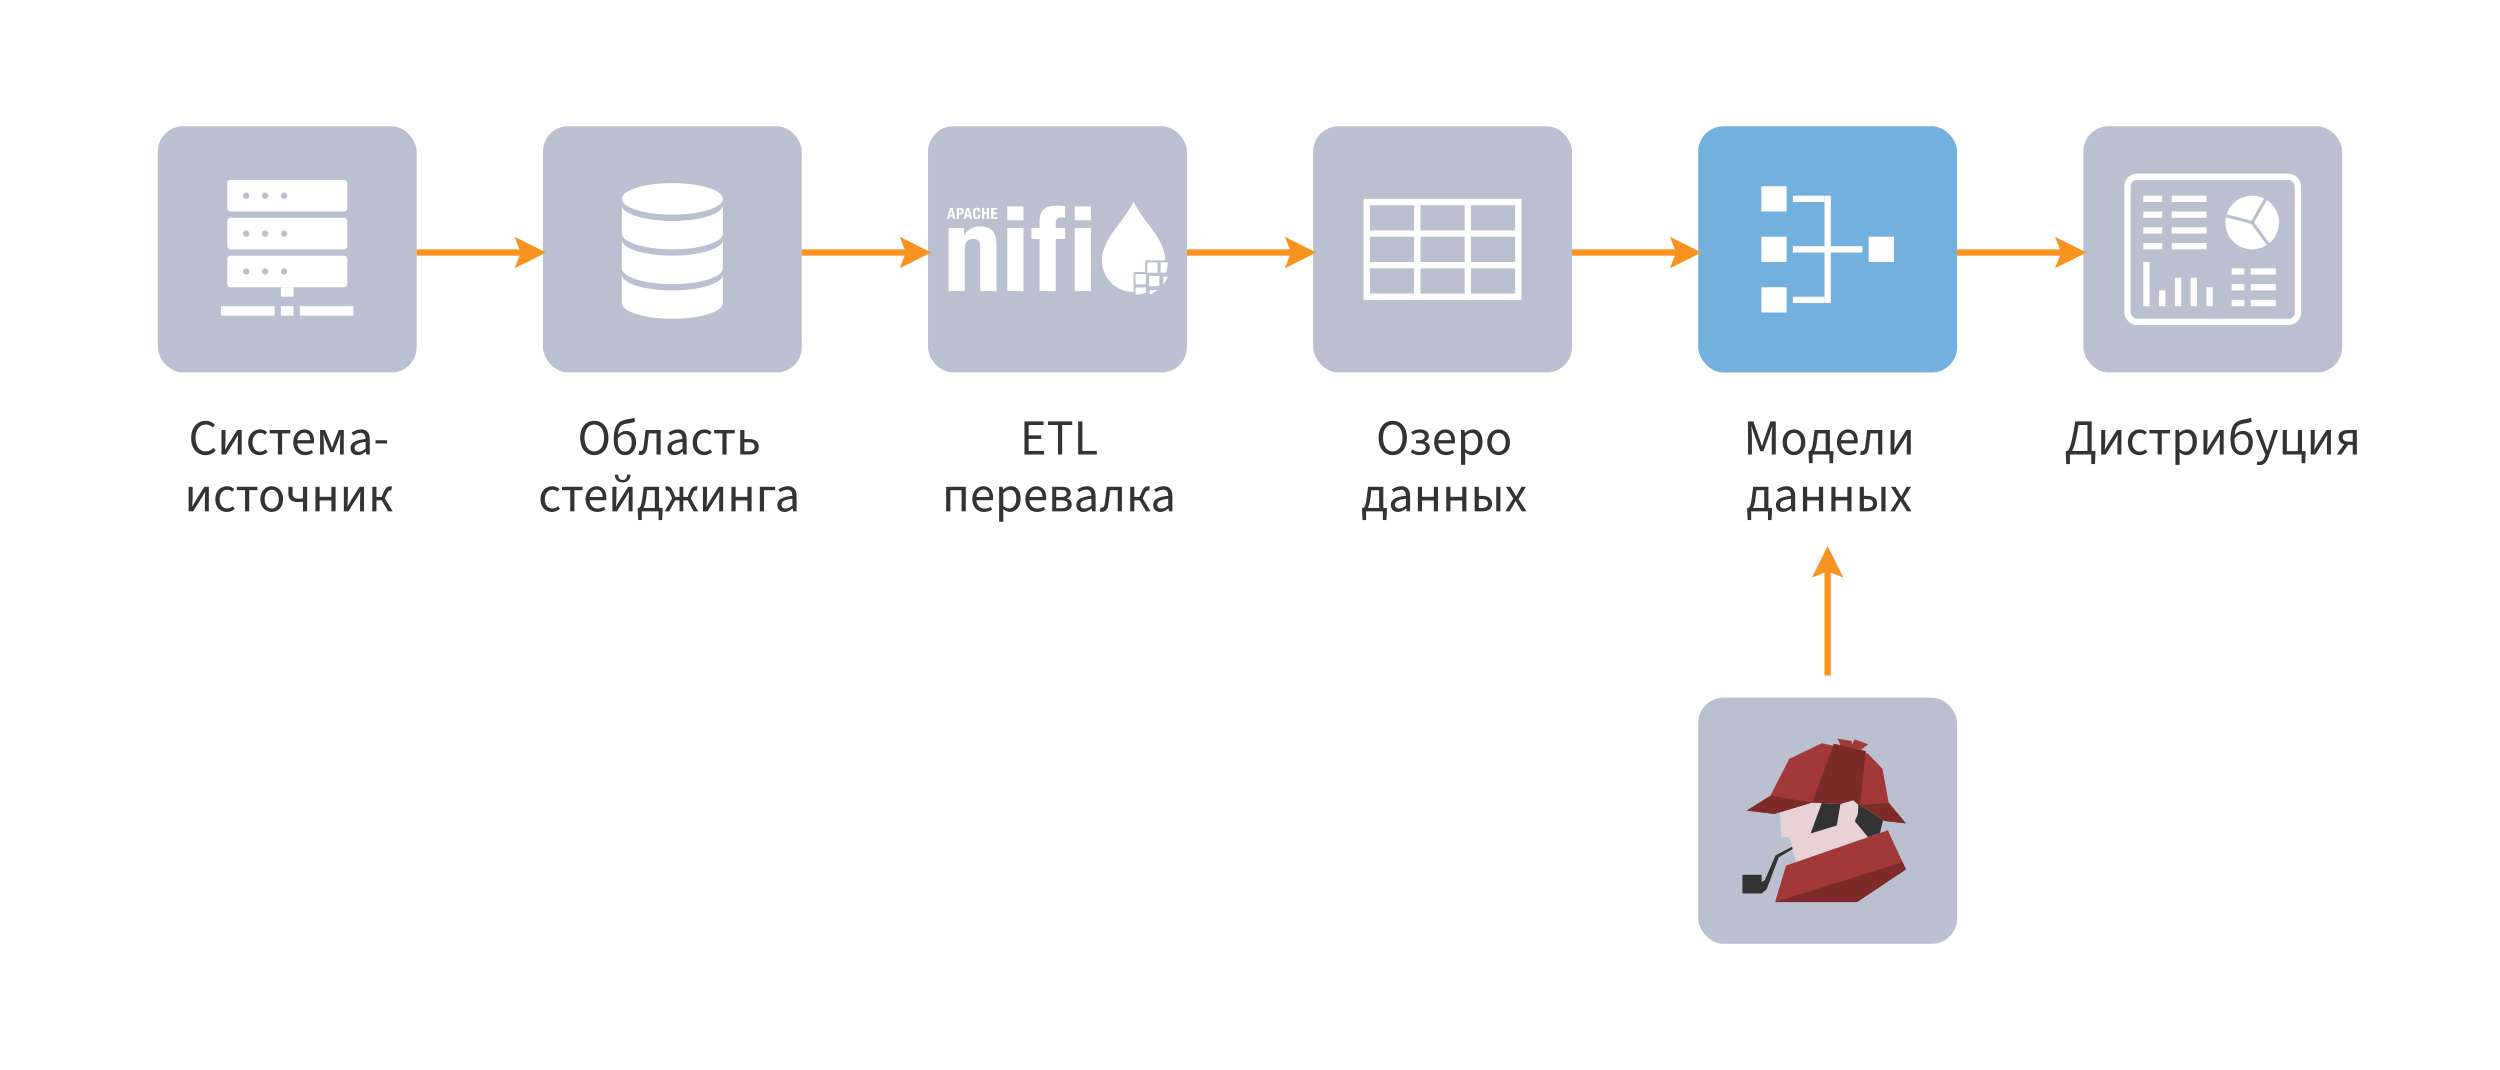 <?xml version="1.0" encoding="UTF-8"?>
<svg xmlns="http://www.w3.org/2000/svg" xmlns:xlink="http://www.w3.org/1999/xlink" width="792px" height="339px" viewBox="0 0 792 339" version="1.1">
    <title>case-government-02</title>
    <defs>
        <filter color-interpolation-filters="auto" id="filter-1">
            <feColorMatrix in="SourceGraphic" type="matrix" values="0 0 0 0 0.969 0 0 0 0 0.576 0 0 0 0 0.118 0 0 0 1 0"/>
        </filter>
        <filter color-interpolation-filters="auto" id="filter-2">
            <feColorMatrix in="SourceGraphic" type="matrix" values="0 0 0 0 0.969 0 0 0 0 0.576 0 0 0 0 0.118 0 0 0 1 0"/>
        </filter>
        <filter color-interpolation-filters="auto" id="filter-3">
            <feColorMatrix in="SourceGraphic" type="matrix" values="0 0 0 0 0.969 0 0 0 0 0.576 0 0 0 0 0.118 0 0 0 1 0"/>
        </filter>
        <filter color-interpolation-filters="auto" id="filter-4">
            <feColorMatrix in="SourceGraphic" type="matrix" values="0 0 0 0 0.969 0 0 0 0 0.576 0 0 0 0 0.118 0 0 0 1 0"/>
        </filter>
        <filter color-interpolation-filters="auto" id="filter-5">
            <feColorMatrix in="SourceGraphic" type="matrix" values="0 0 0 0 0.969 0 0 0 0 0.576 0 0 0 0 0.118 0 0 0 1 0"/>
        </filter>
        <filter color-interpolation-filters="auto" id="filter-6">
            <feColorMatrix in="SourceGraphic" type="matrix" values="0 0 0 0 0.969 0 0 0 0 0.576 0 0 0 0 0.118 0 0 0 1 0"/>
        </filter>
    </defs>
    <g id="case-government-02" stroke="none" stroke-width="1" fill="none" fill-rule="evenodd">
        <rect fill="#FFFFFF" x="0" y="0" width="792" height="339"/>
        <rect id="Rectangle" fill="#BAC0CF" x="50" y="40" width="82" height="78" rx="8"/>
        <rect id="Rectangle-Copy" fill="#BAC0CF" x="172" y="40" width="82" height="78" rx="8"/>
        <rect id="Rectangle-Copy-2" fill="#BAC0CF" x="294" y="40" width="82" height="78" rx="8"/>
        <rect id="Rectangle-Copy-3" fill="#BAC0CF" x="416" y="40" width="82" height="78" rx="8"/>
        <rect id="Rectangle-Copy-19" fill="#73B0DE" x="538" y="40" width="82" height="78" rx="8"/>
        <rect id="Rectangle-Copy-21" fill="#BAC0CF" x="538" y="221" width="82" height="78" rx="8"/>
        <rect id="Rectangle-Copy-20" fill="#BAC0CF" x="660" y="40" width="82" height="78" rx="8"/>
        <path d="M482,63 L482,95 L432,95 L432,63 L482,63 Z M448,85 L434,85 L434,93 L448,93 L448,85 Z M464,85 L450,85 L450,93 L464,93 L464,85 Z M480,85 L466,85 L466,93 L480,93 L480,85 Z M448,75 L434,75 L434,83 L448,83 L448,75 Z M464,75 L450,75 L450,83 L464,83 L464,75 Z M480,75 L466,75 L466,83 L480,83 L480,75 Z M448,65 L434,65 L434,73 L448,73 L448,65 Z M464,65 L450,65 L450,73 L464,73 L464,65 Z M480,65 L466,65 L466,73 L480,73 L480,65 Z" id="Combined-Shape" fill="#FFFFFF"/>
        <g id="Arrow/Orange-Triangle/Horizontal-Copy" transform="translate(254, 75)">
            <g id="Start-point" transform="translate(31, 0)" filter="url(#filter-1)">
                <g>
                    <path d="M10,4.999 C10,4.999 -8.8817842e-16,10 -8.8817842e-16,10 L1.999,4.999 L-8.8817842e-16,0 C-8.8817842e-16,0 10,4.999 10,4.999 Z" id="Path" fill="#F7931E" fill-rule="nonzero"/>
                </g>
            </g>
            <line x1="0" y1="5" x2="36" y2="5" id="Path-2" stroke="#F7931E" stroke-width="2"/>
        </g>
        <g id="Arrow/Orange-Triangle/Horizontal-Copy-3" transform="translate(376, 75)">
            <g id="Start-point" transform="translate(31, 0)" filter="url(#filter-2)">
                <g>
                    <path d="M10,4.999 C10,4.999 -8.8817842e-16,10 -8.8817842e-16,10 L1.999,4.999 L-8.8817842e-16,0 C-8.8817842e-16,0 10,4.999 10,4.999 Z" id="Path" fill="#F7931E" fill-rule="nonzero"/>
                </g>
            </g>
            <line x1="0" y1="5" x2="36" y2="5" id="Path-2" stroke="#F7931E" stroke-width="2"/>
        </g>
        <g id="Arrow/Orange-Triangle/Horizontal-Copy-4" transform="translate(498, 75)">
            <g id="Start-point" transform="translate(31, 0)" filter="url(#filter-3)">
                <g>
                    <path d="M10,4.999 C10,4.999 -8.8817842e-16,10 -8.8817842e-16,10 L1.999,4.999 L-8.8817842e-16,0 C-8.8817842e-16,0 10,4.999 10,4.999 Z" id="Path" fill="#F7931E" fill-rule="nonzero"/>
                </g>
            </g>
            <line x1="0" y1="5" x2="36" y2="5" id="Path-2" stroke="#F7931E" stroke-width="2"/>
        </g>
        <g id="Arrow/Orange-Triangle/Horizontal-Copy-5" transform="translate(620, 75)">
            <g id="Start-point" transform="translate(31, 0)" filter="url(#filter-4)">
                <g>
                    <path d="M10,4.999 C10,4.999 -8.8817842e-16,10 -8.8817842e-16,10 L1.999,4.999 L-8.8817842e-16,0 C-8.8817842e-16,0 10,4.999 10,4.999 Z" id="Path" fill="#F7931E" fill-rule="nonzero"/>
                </g>
            </g>
            <line x1="0" y1="5" x2="36" y2="5" id="Path-2" stroke="#F7931E" stroke-width="2"/>
        </g>
        <g id="Arrow/Orange-Triangle/Horizontal-Copy-6" transform="translate(579, 193.5) rotate(-90) translate(-579, -193.5) translate(558.5, 188.5)">
            <g id="Start-point" transform="translate(31, 0)" filter="url(#filter-5)">
                <g>
                    <path d="M10,4.999 C10,4.999 -8.8817842e-16,10 -8.8817842e-16,10 L1.999,4.999 L-8.8817842e-16,0 C-8.8817842e-16,0 10,4.999 10,4.999 Z" id="Path" fill="#F7931E" fill-rule="nonzero"/>
                </g>
            </g>
            <line x1="0" y1="5" x2="36" y2="5" id="Path-2" stroke="#F7931E" stroke-width="2"/>
        </g>
        <g id="Arrow/Orange-Triangle/Horizontal-Copy-2" transform="translate(132, 75)">
            <g id="Start-point" transform="translate(31, 0)" filter="url(#filter-6)">
                <g>
                    <path d="M10,4.999 C10,4.999 -8.8817842e-16,10 -8.8817842e-16,10 L1.999,4.999 L-8.8817842e-16,0 C-8.8817842e-16,0 10,4.999 10,4.999 Z" id="Path" fill="#F7931E" fill-rule="nonzero"/>
                </g>
            </g>
            <line x1="0" y1="5" x2="36" y2="5" id="Path-2" stroke="#F7931E" stroke-width="2"/>
        </g>
        <path d="M229,65 L229,74 C229,76.761 221.837,79 213,79 C204.299,79 197.221,76.83 197.005,74.127 L197,74 L197,65 C197,67.761 204.163,70 213,70 C221.701,70 228.779,67.83 228.995,65.127 L229,65 Z" id="Combined-Shape" fill="#FFFFFF"/>
        <path d="M229,76 L229,85 C229,87.761 221.837,90 213,90 C204.299,90 197.221,87.83 197.005,85.127 L197,85 L197,76 C197,78.761 204.163,81 213,81 C221.701,81 228.779,78.83 228.995,76.127 L229,76 Z" id="Combined-Shape-Copy-3" fill="#FFFFFF"/>
        <path d="M229,87 L229,96 C229,98.761 221.837,101 213,101 C204.299,101 197.221,98.83 197.005,96.127 L197,96 L197,87 C197,89.761 204.163,92 213,92 C221.701,92 228.779,89.83 228.995,87.127 L229,87 Z" id="Combined-Shape-Copy-4" fill="#FFFFFF"/>
        <rect id="Rectangle-Copy-9" fill="#FFFFFF" x="558" y="59" width="8" height="8"/>
        <rect id="Rectangle-Copy-10" fill="#FFFFFF" x="558" y="75" width="8" height="8"/>
        <rect id="Rectangle-Copy-12" fill="#FFFFFF" x="592" y="75" width="8" height="8"/>
        <rect id="Rectangle-Copy-11" fill="#FFFFFF" x="558" y="91" width="8" height="8"/>
        <rect id="Rectangle" fill="#FFFFFF" x="568" y="62" width="10" height="2"/>
        <rect id="Rectangle-Copy-14" fill="#FFFFFF" x="568" y="94" width="10" height="2"/>
        <rect id="Rectangle-Copy-13" fill="#FFFFFF" x="568" y="78" width="22" height="2"/>
        <rect id="Rectangle-Copy-15" fill="#FFFFFF" transform="translate(579, 79) rotate(-270) translate(-579, -79) " x="562" y="78" width="34" height="2"/>
        <ellipse id="Oval-Copy-3" fill="#FFFFFF" cx="213" cy="63" rx="16" ry="5"/>
        <rect id="Rectangle" fill="#FFFFFF" x="72" y="57" width="38" height="10" rx="1"/>
        <rect id="Rectangle-Copy-24" fill="#FFFFFF" x="72" y="69" width="38" height="10" rx="1"/>
        <rect id="Rectangle-Copy-25" fill="#FFFFFF" x="72" y="81" width="38" height="10" rx="1"/>
        <rect id="Rectangle" fill="#FFFFFF" x="70" y="97" width="17" height="3"/>
        <rect id="Rectangle-Copy-26" fill="#FFFFFF" x="95" y="97" width="17" height="3"/>
        <rect id="Rectangle-Copy-27" fill="#FFFFFF" x="89" y="97" width="4" height="3"/>
        <rect id="Rectangle-Copy-28" fill="#FFFFFF" x="89" y="91" width="4" height="3"/>
        <circle id="Oval-Copy-8" fill="#BAC0CF" cx="78" cy="62" r="1"/>
        <circle id="Oval-Copy-11" fill="#BAC0CF" cx="78" cy="74" r="1"/>
        <circle id="Oval-Copy-14" fill="#BAC0CF" cx="78" cy="86" r="1"/>
        <circle id="Oval-Copy-9" fill="#BAC0CF" cx="84" cy="62" r="1"/>
        <circle id="Oval-Copy-12" fill="#BAC0CF" cx="84" cy="74" r="1"/>
        <circle id="Oval-Copy-15" fill="#BAC0CF" cx="84" cy="86" r="1"/>
        <circle id="Oval-Copy-10" fill="#BAC0CF" cx="90" cy="62" r="1"/>
        <circle id="Oval-Copy-13" fill="#BAC0CF" cx="90" cy="74" r="1"/>
        <circle id="Oval-Copy-16" fill="#BAC0CF" cx="90" cy="86" r="1"/>
        <rect id="Rectangle" fill="#FFFFFF" x="679" y="62" width="6" height="2"/>
        <rect id="Rectangle-Copy-32" fill="#FFFFFF" x="688" y="62" width="11" height="2"/>
        <rect id="Rectangle-Copy-29" fill="#FFFFFF" x="679" y="67" width="6" height="2"/>
        <rect id="Rectangle-Copy-43" fill="#FFFFFF" x="707" y="85" width="4" height="2"/>
        <rect id="Rectangle-Copy-33" fill="#FFFFFF" x="688" y="67" width="11" height="2"/>
        <rect id="Rectangle-Copy-44" fill="#FFFFFF" x="713" y="85" width="8" height="2"/>
        <rect id="Rectangle-Copy-30" fill="#FFFFFF" x="679" y="72" width="6" height="2"/>
        <rect id="Rectangle-Copy-45" fill="#FFFFFF" x="707" y="90" width="4" height="2"/>
        <rect id="Rectangle-Copy-34" fill="#FFFFFF" x="688" y="72" width="11" height="2"/>
        <rect id="Rectangle-Copy-46" fill="#FFFFFF" x="713" y="90" width="8" height="2"/>
        <rect id="Rectangle-Copy-31" fill="#FFFFFF" x="679" y="77" width="6" height="2"/>
        <rect id="Rectangle-Copy-47" fill="#FFFFFF" x="707" y="95" width="4" height="2"/>
        <rect id="Rectangle-Copy-35" fill="#FFFFFF" x="688" y="77" width="11" height="2"/>
        <rect id="Rectangle-Copy-48" fill="#FFFFFF" x="713" y="95" width="8" height="2"/>
        <rect id="Rectangle-Copy-36" fill="#FFFFFF" transform="translate(680, 90) rotate(-270) translate(-680, -90) " x="673" y="89" width="14" height="2"/>
        <rect id="Rectangle-Copy-37" fill="#FFFFFF" transform="translate(685, 94.5) rotate(-270) translate(-685, -94.5) " x="682.5" y="93.5" width="5" height="2"/>
        <rect id="Rectangle-Copy-38" fill="#FFFFFF" transform="translate(690, 92.5) rotate(-270) translate(-690, -92.5) " x="685.5" y="91.5" width="9" height="2"/>
        <rect id="Rectangle-Copy-39" fill="#FFFFFF" transform="translate(695, 92.5) rotate(-270) translate(-695, -92.5) " x="690.5" y="91.5" width="9" height="2"/>
        <rect id="Rectangle-Copy-40" fill="#FFFFFF" transform="translate(700, 94) rotate(-270) translate(-700, -94) " x="697" y="93" width="6" height="2"/>
        <g id="Group-9" transform="translate(705, 62)" fill="#FFFFFF">
            <path d="M8.202,8.939 L0.165,6.838 C0.058,7.375 0,7.931 0,8.5 C0,13.194 3.806,17 8.5,17 C10.206,17 11.791,16.492 13.122,15.628 L8.202,8.939 Z" id="Fill-1"/>
            <path d="M13.142,1.384 L9.096,8.466 L13.93,15.039 C15.806,13.479 17.001,11.13 17.001,8.5 C17.001,5.519 15.464,2.901 13.142,1.384" id="Fill-4"/>
            <path d="M8.256,7.919 L12.271,0.89 C11.134,0.326 9.857,0 8.501,0 C4.725,0 1.528,2.464 0.42,5.87 L8.256,7.919 Z" id="Fill-7"/>
        </g>
        <rect id="Rectangle" stroke="#FFFFFF" stroke-width="2" x="674" y="56" width="54" height="46" rx="3"/>
        <path d="M65.132,144.192 C66.476,144.192 67.5,143.648 68.348,142.672 L67.612,141.872 C66.94,142.608 66.188,143.008 65.18,143.008 C63.196,143.008 61.948,141.36 61.948,138.72 C61.948,136.112 63.26,134.496 65.228,134.496 C66.124,134.496 66.812,134.864 67.372,135.44 L68.108,134.608 C67.484,133.92 66.492,133.312 65.212,133.312 C62.54,133.312 60.556,135.376 60.556,138.752 C60.556,142.176 62.508,144.192 65.132,144.192 Z M71.596,144 L74.364,139.616 C74.668,139.136 75.068,138.432 75.372,137.84 L75.436,137.84 C75.356,138.96 75.308,139.92 75.308,140.752 L75.308,144 L76.572,144 L76.572,136.224 L75.164,136.224 L72.38,140.624 C72.076,141.104 71.676,141.824 71.372,142.384 L71.308,142.384 C71.388,141.28 71.452,140.304 71.452,139.472 L71.452,136.224 L70.172,136.224 L70.172,144 L71.596,144 Z M82.268,144.192 C83.196,144.192 84.076,143.84 84.78,143.2 L84.204,142.352 C83.74,142.768 83.1,143.088 82.38,143.088 C80.956,143.088 79.996,141.904 79.996,140.128 C79.996,138.336 81.02,137.136 82.428,137.136 C83.052,137.136 83.548,137.376 83.98,137.776 L84.636,136.944 C84.092,136.432 83.388,136.032 82.364,136.032 C80.364,136.032 78.62,137.52 78.62,140.128 C78.62,142.704 80.204,144.192 82.268,144.192 Z M89.372,144 L89.372,137.296 L91.964,137.296 L91.964,136.224 L85.436,136.224 L85.436,137.296 L88.044,137.296 L88.044,144 L89.372,144 Z M96.604,144.192 C97.676,144.192 98.508,143.872 99.18,143.392 L98.716,142.544 C98.172,142.912 97.516,143.12 96.764,143.12 C95.292,143.12 94.316,142.064 94.204,140.464 L99.436,140.464 C99.484,140.208 99.5,139.968 99.5,139.68 C99.5,137.44 98.364,136.032 96.38,136.032 C94.604,136.032 92.892,137.584 92.892,140.112 C92.892,142.688 94.524,144.192 96.604,144.192 Z M98.316,139.44 L94.204,139.44 C94.364,137.952 95.324,137.088 96.412,137.088 C97.596,137.088 98.316,137.904 98.316,139.44 Z M102.588,144 L102.588,140.48 C102.588,139.792 102.524,138.608 102.444,137.792 L102.508,137.792 C102.732,138.432 102.988,139.104 103.212,139.712 L104.668,143.264 L105.66,143.264 L107.1,139.712 C107.324,139.104 107.564,138.432 107.788,137.792 L107.852,137.792 C107.788,138.608 107.708,139.792 107.708,140.48 L107.708,144 L108.908,144 L108.908,136.224 L107.324,136.224 L105.868,139.856 C105.66,140.432 105.436,141.072 105.212,141.776 L105.148,141.776 C104.956,141.072 104.716,140.432 104.492,139.856 L102.972,136.224 L101.404,136.224 L101.404,144 L102.588,144 Z M113.324,144.192 C114.3,144.192 115.148,143.696 115.884,143.072 L115.932,143.072 L116.06,144 L117.148,144 L117.148,139.216 C117.148,137.296 116.332,136.032 114.444,136.032 C113.196,136.032 112.108,136.56 111.388,137.04 L111.9,137.936 C112.508,137.536 113.324,137.136 114.22,137.136 C115.484,137.136 115.804,138.08 115.82,139.056 C112.492,139.424 111.052,140.256 111.052,141.984 C111.052,143.392 112.028,144.192 113.324,144.192 Z M113.692,143.104 C112.94,143.104 112.348,142.768 112.348,141.904 C112.348,140.896 113.196,140.304 115.82,140 L115.82,142.112 C115.068,142.768 114.444,143.104 113.692,143.104 Z M122.636,140.496 L122.636,139.472 L118.956,139.472 L118.956,140.496 L122.636,140.496 Z M61.18,162 L63.948,157.616 C64.252,157.136 64.652,156.432 64.956,155.84 L65.02,155.84 C64.94,156.96 64.892,157.92 64.892,158.752 L64.892,162 L66.156,162 L66.156,154.224 L64.748,154.224 L61.964,158.624 C61.66,159.104 61.26,159.824 60.956,160.384 L60.892,160.384 C60.972,159.28 61.036,158.304 61.036,157.472 L61.036,154.224 L59.756,154.224 L59.756,162 L61.18,162 Z M71.852,162.192 C72.78,162.192 73.66,161.84 74.364,161.2 L73.788,160.352 C73.324,160.768 72.684,161.088 71.964,161.088 C70.54,161.088 69.58,159.904 69.58,158.128 C69.58,156.336 70.604,155.136 72.012,155.136 C72.636,155.136 73.132,155.376 73.564,155.776 L74.22,154.944 C73.676,154.432 72.972,154.032 71.948,154.032 C69.948,154.032 68.204,155.52 68.204,158.128 C68.204,160.704 69.788,162.192 71.852,162.192 Z M78.956,162 L78.956,155.296 L81.548,155.296 L81.548,154.224 L75.02,154.224 L75.02,155.296 L77.628,155.296 L77.628,162 L78.956,162 Z M86.076,162.192 C87.98,162.192 89.692,160.704 89.692,158.128 C89.692,155.52 87.98,154.032 86.076,154.032 C84.172,154.032 82.476,155.52 82.476,158.128 C82.476,160.704 84.172,162.192 86.076,162.192 Z M86.076,161.088 C84.748,161.088 83.852,159.904 83.852,158.128 C83.852,156.336 84.748,155.136 86.076,155.136 C87.42,155.136 88.316,156.336 88.316,158.128 C88.316,159.904 87.42,161.088 86.076,161.088 Z M97.308,162 L97.308,154.224 L95.98,154.224 L95.98,157.84 C95.532,157.936 95.18,157.984 94.716,157.984 C93.308,157.984 92.684,157.504 92.684,156.352 L92.684,154.224 L91.356,154.224 L91.356,156.352 C91.356,158.288 92.492,159.072 94.46,159.072 C95.148,159.072 95.436,159.008 95.98,158.912 L95.98,162 L97.308,162 Z M101.26,162 L101.26,158.544 L104.988,158.544 L104.988,162 L106.316,162 L106.316,154.224 L104.988,154.224 L104.988,157.376 L101.26,157.376 L101.26,154.224 L99.932,154.224 L99.932,162 L101.26,162 Z M110.348,162 L113.116,157.616 C113.42,157.136 113.82,156.432 114.124,155.84 L114.188,155.84 C114.108,156.96 114.06,157.92 114.06,158.752 L114.06,162 L115.324,162 L115.324,154.224 L113.916,154.224 L111.132,158.624 C110.828,159.104 110.428,159.824 110.124,160.384 L110.06,160.384 C110.14,159.28 110.204,158.304 110.204,157.472 L110.204,154.224 L108.924,154.224 L108.924,162 L110.348,162 Z M119.26,162 L119.26,158.496 L120.94,158.496 L122.972,162 L124.412,162 L121.916,157.904 L122.572,156.384 C122.972,155.488 123.292,155.36 123.692,155.36 C123.804,155.36 123.852,155.376 123.948,155.408 L124.188,154.16 C124.06,154.096 123.9,154.064 123.724,154.064 C122.876,154.064 122.284,154.32 121.66,155.696 L120.892,157.424 L119.26,157.424 L119.26,154.224 L117.948,154.224 L117.948,162 L119.26,162 Z" id="Система-источник" fill="#333333" fill-rule="nonzero"/>
        <path d="M188.264,144.192 C190.904,144.192 192.76,142.08 192.76,138.704 C192.76,135.36 190.904,133.312 188.264,133.312 C185.624,133.312 183.784,135.344 183.784,138.704 C183.784,142.08 185.624,144.192 188.264,144.192 Z M188.264,143.008 C186.392,143.008 185.176,141.328 185.176,138.704 C185.176,136.096 186.392,134.496 188.264,134.496 C190.136,134.496 191.368,136.096 191.368,138.704 C191.368,141.328 190.136,143.008 188.264,143.008 Z M198.088,144.192 C199.992,144.192 201.512,142.624 201.512,140.144 C201.512,137.872 200.232,136.512 198.392,136.512 C197.416,136.512 196.456,136.96 195.768,137.808 C196.008,134.608 197.08,134.4 199.576,134.032 C200.232,133.936 200.776,133.792 201.192,133.52 L200.92,132.32 C200.44,132.544 200.168,132.624 199.304,132.752 C196.344,133.2 194.424,134.032 194.424,139.28 C194.424,142.416 195.768,144.192 198.088,144.192 Z M198.088,143.088 C196.504,143.088 195.704,141.776 195.704,139.536 L195.704,138.928 L195.704,138.928 C196.488,137.872 197.304,137.536 198.056,137.536 C199.4,137.536 200.136,138.544 200.136,140.144 C200.136,141.904 199.288,143.088 198.088,143.088 Z M203,144.144 C204.136,144.144 204.84,143.296 205.064,141.6 C205.24,140.176 205.4,138.736 205.576,137.296 L207.976,137.296 L207.976,144 L209.304,144 L209.304,136.224 L204.52,136.224 C204.328,137.904 204.136,139.584 203.928,141.264 C203.784,142.368 203.432,142.864 202.888,142.864 C202.744,142.864 202.632,142.832 202.536,142.8 L202.28,144.016 C202.504,144.112 202.696,144.144 203,144.144 Z M213.72,144.192 C214.696,144.192 215.544,143.696 216.28,143.072 L216.328,143.072 L216.456,144 L217.544,144 L217.544,139.216 C217.544,137.296 216.728,136.032 214.84,136.032 C213.592,136.032 212.504,136.56 211.784,137.04 L212.296,137.936 C212.904,137.536 213.72,137.136 214.616,137.136 C215.88,137.136 216.2,138.08 216.216,139.056 C212.888,139.424 211.448,140.256 211.448,141.984 C211.448,143.392 212.424,144.192 213.72,144.192 Z M214.088,143.104 C213.336,143.104 212.744,142.768 212.744,141.904 C212.744,140.896 213.592,140.304 216.216,140 L216.216,142.112 C215.464,142.768 214.84,143.104 214.088,143.104 Z M223.08,144.192 C224.008,144.192 224.888,143.84 225.592,143.2 L225.016,142.352 C224.552,142.768 223.912,143.088 223.192,143.088 C221.768,143.088 220.808,141.904 220.808,140.128 C220.808,138.336 221.832,137.136 223.24,137.136 C223.864,137.136 224.36,137.376 224.792,137.776 L225.448,136.944 C224.904,136.432 224.2,136.032 223.176,136.032 C221.176,136.032 219.432,137.52 219.432,140.128 C219.432,142.704 221.016,144.192 223.08,144.192 Z M230.184,144 L230.184,137.296 L232.776,137.296 L232.776,136.224 L226.248,136.224 L226.248,137.296 L228.856,137.296 L228.856,144 L230.184,144 Z M237.288,144 C239.128,144 240.376,143.248 240.376,141.52 C240.376,139.808 239.128,139.088 237.288,139.088 L235.832,139.088 L235.832,136.224 L234.504,136.224 L234.504,144 L237.288,144 Z M237.144,142.944 L235.832,142.944 L235.832,140.112 L237.144,140.112 C238.456,140.112 239.08,140.544 239.08,141.52 C239.08,142.496 238.456,142.944 237.144,142.944 Z M174.872,162.192 C175.8,162.192 176.68,161.84 177.384,161.2 L176.808,160.352 C176.344,160.768 175.704,161.088 174.984,161.088 C173.56,161.088 172.6,159.904 172.6,158.128 C172.6,156.336 173.624,155.136 175.032,155.136 C175.656,155.136 176.152,155.376 176.584,155.776 L177.24,154.944 C176.696,154.432 175.992,154.032 174.968,154.032 C172.968,154.032 171.224,155.52 171.224,158.128 C171.224,160.704 172.808,162.192 174.872,162.192 Z M181.976,162 L181.976,155.296 L184.568,155.296 L184.568,154.224 L178.04,154.224 L178.04,155.296 L180.648,155.296 L180.648,162 L181.976,162 Z M189.208,162.192 C190.28,162.192 191.112,161.872 191.784,161.392 L191.32,160.544 C190.776,160.912 190.12,161.12 189.368,161.12 C187.896,161.12 186.92,160.064 186.808,158.464 L192.04,158.464 C192.088,158.208 192.104,157.968 192.104,157.68 C192.104,155.44 190.968,154.032 188.984,154.032 C187.208,154.032 185.496,155.584 185.496,158.112 C185.496,160.688 187.128,162.192 189.208,162.192 Z M190.92,157.44 L186.808,157.44 C186.968,155.952 187.928,155.088 189.016,155.088 C190.2,155.088 190.92,155.904 190.92,157.44 Z M197.256,152.832 C199.048,152.832 199.704,151.632 199.768,150.384 L198.68,150.384 C198.648,151.296 198.312,152.048 197.256,152.048 C196.2,152.048 195.864,151.296 195.832,150.384 L194.744,150.384 C194.808,151.632 195.464,152.832 197.256,152.832 Z M195.432,162 L198.2,157.616 C198.504,157.136 198.904,156.432 199.208,155.84 L199.272,155.84 C199.192,156.96 199.144,157.92 199.144,158.752 L199.144,162 L200.408,162 L200.408,154.224 L199,154.224 L196.216,158.624 C195.912,159.104 195.512,159.824 195.208,160.384 L195.144,160.384 C195.224,159.28 195.288,158.304 195.288,157.472 L195.288,154.224 L194.008,154.224 L194.008,162 L195.432,162 Z M203.32,164.752 L203.32,162 L208.632,162 L208.632,164.752 L209.768,164.752 L209.912,161.76 L209.912,160.912 L208.776,160.912 L208.776,154.224 L203.928,154.224 L203.512,157.664 C203.208,160.16 202.856,160.688 202.424,160.912 L202.04,160.912 L202.04,161.76 L202.184,164.752 L203.32,164.752 Z M207.448,160.912 L203.848,160.912 C204.2,160.352 204.504,159.44 204.68,157.92 L204.984,155.296 L207.448,155.296 L207.448,160.912 Z M212.008,162 L213.864,158.496 L215.272,158.496 L215.272,162 L216.472,162 L216.472,158.496 L217.88,158.496 L219.736,162 L221.192,162 L218.824,157.92 L219.432,156.384 C219.784,155.536 220.12,155.36 220.488,155.36 C220.6,155.36 220.664,155.376 220.76,155.408 L220.984,154.16 C220.872,154.096 220.696,154.064 220.52,154.064 C219.704,154.064 219.08,154.432 218.536,155.696 L217.832,157.424 L216.472,157.424 L216.472,154.224 L215.272,154.224 L215.272,157.424 L213.928,157.424 L213.208,155.696 C212.68,154.432 212.04,154.064 211.224,154.064 C211.064,154.064 210.888,154.096 210.76,154.16 L211,155.408 C211.096,155.376 211.144,155.36 211.256,155.36 C211.64,155.36 211.976,155.536 212.312,156.384 L212.936,157.92 L210.568,162 L212.008,162 Z M224.12,162 L226.888,157.616 C227.192,157.136 227.592,156.432 227.896,155.84 L227.96,155.84 C227.88,156.96 227.832,157.92 227.832,158.752 L227.832,162 L229.096,162 L229.096,154.224 L227.688,154.224 L224.904,158.624 C224.6,159.104 224.2,159.824 223.896,160.384 L223.832,160.384 C223.912,159.28 223.976,158.304 223.976,157.472 L223.976,154.224 L222.696,154.224 L222.696,162 L224.12,162 Z M233.048,162 L233.048,158.544 L236.776,158.544 L236.776,162 L238.104,162 L238.104,154.224 L236.776,154.224 L236.776,157.376 L233.048,157.376 L233.048,154.224 L231.72,154.224 L231.72,162 L233.048,162 Z M242.04,162 L242.04,155.296 L245.56,155.296 L245.56,154.224 L240.712,154.224 L240.712,162 L242.04,162 Z M248.536,162.192 C249.512,162.192 250.36,161.696 251.096,161.072 L251.144,161.072 L251.272,162 L252.36,162 L252.36,157.216 C252.36,155.296 251.544,154.032 249.656,154.032 C248.408,154.032 247.32,154.56 246.6,155.04 L247.112,155.936 C247.72,155.536 248.536,155.136 249.432,155.136 C250.696,155.136 251.016,156.08 251.032,157.056 C247.704,157.424 246.264,158.256 246.264,159.984 C246.264,161.392 247.24,162.192 248.536,162.192 Z M248.904,161.104 C248.152,161.104 247.56,160.768 247.56,159.904 C247.56,158.896 248.408,158.304 251.032,158 L251.032,160.112 C250.28,160.768 249.656,161.104 248.904,161.104 Z" id="Областьстейджинга" fill="#333333" fill-rule="nonzero"/>
        <path d="M655.752,147.008 L655.752,144 L662.504,144 L662.504,147.008 L663.688,147.008 L663.832,143.664 L663.832,142.864 L662.648,142.864 L662.648,133.504 L657.432,133.504 C657.096,135.744 656.856,136.992 656.424,139.088 C655.832,141.856 655.368,142.672 654.92,142.864 L654.44,142.864 L654.44,143.664 L654.584,147.008 L655.752,147.008 Z M661.304,142.864 L656.408,142.864 C656.856,142.208 657.24,141.088 657.624,139.312 C657.992,137.536 658.2,136.448 658.472,134.64 L661.304,134.64 L661.304,142.864 Z M667.08,144 L669.848,139.616 C670.152,139.136 670.552,138.432 670.856,137.84 L670.92,137.84 C670.84,138.96 670.792,139.92 670.792,140.752 L670.792,144 L672.056,144 L672.056,136.224 L670.648,136.224 L667.864,140.624 C667.56,141.104 667.16,141.824 666.856,142.384 L666.792,142.384 C666.872,141.28 666.936,140.304 666.936,139.472 L666.936,136.224 L665.656,136.224 L665.656,144 L667.08,144 Z M677.752,144.192 C678.68,144.192 679.56,143.84 680.264,143.2 L679.688,142.352 C679.224,142.768 678.584,143.088 677.864,143.088 C676.44,143.088 675.48,141.904 675.48,140.128 C675.48,138.336 676.504,137.136 677.912,137.136 C678.536,137.136 679.032,137.376 679.464,137.776 L680.12,136.944 C679.576,136.432 678.872,136.032 677.848,136.032 C675.848,136.032 674.104,137.52 674.104,140.128 C674.104,142.704 675.688,144.192 677.752,144.192 Z M684.856,144 L684.856,137.296 L687.448,137.296 L687.448,136.224 L680.92,136.224 L680.92,137.296 L683.528,137.296 L683.528,144 L684.856,144 Z M690.504,147.28 L690.504,144.656 L690.472,143.296 C691.176,143.856 691.912,144.192 692.616,144.192 C694.392,144.192 695.992,142.64 695.992,140 C695.992,137.584 694.904,136.032 692.904,136.032 C692.008,136.032 691.128,136.528 690.424,137.12 L690.376,137.12 L690.264,136.224 L689.176,136.224 L689.176,147.28 L690.504,147.28 Z M692.392,143.072 C691.88,143.072 691.208,142.864 690.504,142.272 L690.504,138.208 C691.256,137.504 691.912,137.152 692.568,137.152 C694.024,137.152 694.616,138.288 694.616,140 C694.616,141.92 693.672,143.072 692.392,143.072 Z M699.48,144 L702.248,139.616 C702.552,139.136 702.952,138.432 703.256,137.84 L703.32,137.84 C703.24,138.96 703.192,139.92 703.192,140.752 L703.192,144 L704.456,144 L704.456,136.224 L703.048,136.224 L700.264,140.624 C699.96,141.104 699.56,141.824 699.256,142.384 L699.192,142.384 C699.272,141.28 699.336,140.304 699.336,139.472 L699.336,136.224 L698.056,136.224 L698.056,144 L699.48,144 Z M710.28,144.192 C712.184,144.192 713.704,142.624 713.704,140.144 C713.704,137.872 712.424,136.512 710.584,136.512 C709.608,136.512 708.648,136.96 707.96,137.808 C708.2,134.608 709.272,134.4 711.768,134.032 C712.424,133.936 712.968,133.792 713.384,133.52 L713.112,132.32 C712.632,132.544 712.36,132.624 711.496,132.752 C708.536,133.2 706.616,134.032 706.616,139.28 C706.616,142.416 707.96,144.192 710.28,144.192 Z M710.28,143.088 C708.696,143.088 707.896,141.776 707.896,139.536 L707.896,138.928 L707.896,138.928 C708.68,137.872 709.496,137.536 710.248,137.536 C711.592,137.536 712.328,138.544 712.328,140.144 C712.328,141.904 711.48,143.088 710.28,143.088 Z M715.816,147.344 C717.368,147.344 718.184,146.176 718.728,144.64 L721.656,136.224 L720.36,136.224 L718.968,140.512 C718.76,141.2 718.536,142 718.328,142.704 L718.264,142.704 C718.008,141.984 717.752,141.184 717.496,140.512 L715.928,136.224 L714.552,136.224 L717.672,144.016 L717.496,144.592 C717.176,145.552 716.616,146.24 715.752,146.24 C715.56,146.24 715.368,146.208 715.176,146.144 L714.888,147.184 C715.144,147.28 715.448,147.344 715.816,147.344 Z M730.28,146.752 L730.424,143.76 L730.424,142.912 L729.288,142.912 L729.288,136.224 L727.96,136.224 L727.96,142.912 L724.488,142.912 L724.488,136.224 L723.16,136.224 L723.16,144 L729.144,144 L729.144,146.752 L730.28,146.752 Z M733.464,144 L736.232,139.616 C736.536,139.136 736.936,138.432 737.24,137.84 L737.304,137.84 C737.224,138.96 737.176,139.92 737.176,140.752 L737.176,144 L738.44,144 L738.44,136.224 L737.032,136.224 L734.248,140.624 C733.944,141.104 733.544,141.824 733.24,142.384 L733.176,142.384 C733.256,141.28 733.32,140.304 733.32,139.472 L733.32,136.224 L732.04,136.224 L732.04,144 L733.464,144 Z M741.736,144 L743.88,140.944 L745.352,140.944 L745.352,144 L746.648,144 L746.648,136.224 L743.912,136.224 C742.168,136.224 740.856,136.816 740.856,138.512 C740.856,139.76 741.624,140.464 742.632,140.768 L740.264,144 L741.736,144 Z M745.352,139.936 L744.136,139.936 C742.904,139.936 742.168,139.456 742.168,138.528 C742.168,137.648 742.904,137.264 744.136,137.264 L745.352,137.264 L745.352,139.936 Z" id="Дистрибуция" fill="#333333" fill-rule="nonzero"/>
        <path d="M441.22,144.192 C443.86,144.192 445.716,142.08 445.716,138.704 C445.716,135.36 443.86,133.312 441.22,133.312 C438.58,133.312 436.74,135.344 436.74,138.704 C436.74,142.08 438.58,144.192 441.22,144.192 Z M441.22,143.008 C439.348,143.008 438.132,141.328 438.132,138.704 C438.132,136.096 439.348,134.496 441.22,134.496 C443.092,134.496 444.324,136.096 444.324,138.704 C444.324,141.328 443.092,143.008 441.22,143.008 Z M449.828,144.192 C451.508,144.192 452.964,143.296 452.964,141.856 C452.964,140.736 452.26,140.16 451.348,139.92 L451.348,139.856 C452.164,139.536 452.644,138.88 452.644,138.128 C452.644,136.704 451.332,136.032 449.812,136.032 C448.676,136.032 447.828,136.368 447.076,136.896 L447.636,137.76 C448.26,137.312 448.852,137.072 449.748,137.072 C450.692,137.072 451.364,137.456 451.364,138.256 C451.364,138.992 450.74,139.456 449.492,139.456 L448.596,139.456 L448.596,140.464 L449.668,140.464 C450.964,140.464 451.668,140.896 451.668,141.744 C451.668,142.608 450.804,143.152 449.732,143.152 C448.948,143.152 448.18,142.944 447.46,142.352 L446.9,143.2 C447.812,143.952 448.756,144.192 449.828,144.192 Z M458.052,144.192 C459.124,144.192 459.956,143.872 460.628,143.392 L460.164,142.544 C459.62,142.912 458.964,143.12 458.212,143.12 C456.74,143.12 455.764,142.064 455.652,140.464 L460.884,140.464 C460.932,140.208 460.948,139.968 460.948,139.68 C460.948,137.44 459.812,136.032 457.828,136.032 C456.052,136.032 454.34,137.584 454.34,140.112 C454.34,142.688 455.972,144.192 458.052,144.192 Z M459.764,139.44 L455.652,139.44 C455.812,137.952 456.772,137.088 457.86,137.088 C459.044,137.088 459.764,137.904 459.764,139.44 Z M464.18,147.28 L464.18,144.656 L464.148,143.296 C464.852,143.856 465.588,144.192 466.292,144.192 C468.068,144.192 469.668,142.64 469.668,140 C469.668,137.584 468.58,136.032 466.58,136.032 C465.684,136.032 464.804,136.528 464.1,137.12 L464.052,137.12 L463.94,136.224 L462.852,136.224 L462.852,147.28 L464.18,147.28 Z M466.068,143.072 C465.556,143.072 464.884,142.864 464.18,142.272 L464.18,138.208 C464.932,137.504 465.588,137.152 466.244,137.152 C467.7,137.152 468.292,138.288 468.292,140 C468.292,141.92 467.348,143.072 466.068,143.072 Z M474.756,144.192 C476.66,144.192 478.372,142.704 478.372,140.128 C478.372,137.52 476.66,136.032 474.756,136.032 C472.852,136.032 471.156,137.52 471.156,140.128 C471.156,142.704 472.852,144.192 474.756,144.192 Z M474.756,143.088 C473.428,143.088 472.532,141.904 472.532,140.128 C472.532,138.336 473.428,137.136 474.756,137.136 C476.1,137.136 476.996,138.336 476.996,140.128 C476.996,141.904 476.1,143.088 474.756,143.088 Z M432.78,164.752 L432.78,162 L438.092,162 L438.092,164.752 L439.228,164.752 L439.372,161.76 L439.372,160.912 L438.236,160.912 L438.236,154.224 L433.388,154.224 L432.972,157.664 C432.668,160.16 432.316,160.688 431.884,160.912 L431.5,160.912 L431.5,161.76 L431.644,164.752 L432.78,164.752 Z M436.908,160.912 L433.308,160.912 C433.66,160.352 433.964,159.44 434.14,157.92 L434.444,155.296 L436.908,155.296 L436.908,160.912 Z M442.892,162.192 C443.868,162.192 444.716,161.696 445.452,161.072 L445.5,161.072 L445.628,162 L446.716,162 L446.716,157.216 C446.716,155.296 445.9,154.032 444.012,154.032 C442.764,154.032 441.676,154.56 440.956,155.04 L441.468,155.936 C442.076,155.536 442.892,155.136 443.788,155.136 C445.052,155.136 445.372,156.08 445.388,157.056 C442.06,157.424 440.62,158.256 440.62,159.984 C440.62,161.392 441.596,162.192 442.892,162.192 Z M443.26,161.104 C442.508,161.104 441.916,160.768 441.916,159.904 C441.916,158.896 442.764,158.304 445.388,158 L445.388,160.112 C444.636,160.768 444.012,161.104 443.26,161.104 Z M450.508,162 L450.508,158.544 L454.236,158.544 L454.236,162 L455.564,162 L455.564,154.224 L454.236,154.224 L454.236,157.376 L450.508,157.376 L450.508,154.224 L449.18,154.224 L449.18,162 L450.508,162 Z M459.5,162 L459.5,158.544 L463.228,158.544 L463.228,162 L464.556,162 L464.556,154.224 L463.228,154.224 L463.228,157.376 L459.5,157.376 L459.5,154.224 L458.172,154.224 L458.172,162 L459.5,162 Z M469.58,162 C471.42,162 472.668,161.248 472.668,159.52 C472.668,157.808 471.42,157.088 469.58,157.088 L468.492,157.088 L468.492,154.224 L467.164,154.224 L467.164,162 L469.58,162 Z M475.34,162 L475.34,154.224 L474.012,154.224 L474.012,162 L475.34,162 Z M469.436,160.944 L468.492,160.944 L468.492,158.112 L469.436,158.112 C470.748,158.112 471.372,158.544 471.372,159.52 C471.372,160.496 470.748,160.944 469.436,160.944 Z M478.268,162 L479.308,160.192 C479.58,159.728 479.836,159.248 480.092,158.8 L480.156,158.8 C480.444,159.248 480.732,159.728 481.004,160.192 L482.14,162 L483.58,162 L481.052,158.08 L483.404,154.224 L482.012,154.224 L481.068,155.92 C480.828,156.352 480.604,156.784 480.364,157.216 L480.3,157.216 C480.044,156.784 479.788,156.352 479.548,155.92 L478.508,154.224 L477.068,154.224 L479.42,157.936 L476.876,162 L478.268,162 Z" id="Озероданных" fill="#333333" fill-rule="nonzero"/>
        <path d="M330.756,144 L330.756,142.864 L325.892,142.864 L325.892,139.056 L329.86,139.056 L329.86,137.92 L325.892,137.92 L325.892,134.64 L330.596,134.64 L330.596,133.504 L324.548,133.504 L324.548,144 L330.756,144 Z M336.5,144 L336.5,134.64 L339.684,134.64 L339.684,133.504 L331.988,133.504 L331.988,134.64 L335.156,134.64 L335.156,144 L336.5,144 Z M347.476,144 L347.476,142.864 L342.9,142.864 L342.9,133.504 L341.556,133.504 L341.556,144 L347.476,144 Z M301.068,162 L301.068,155.296 L304.636,155.296 L304.636,162 L305.964,162 L305.964,154.224 L299.74,154.224 L299.74,162 L301.068,162 Z M311.724,162.192 C312.796,162.192 313.628,161.872 314.3,161.392 L313.836,160.544 C313.292,160.912 312.636,161.12 311.884,161.12 C310.412,161.12 309.436,160.064 309.324,158.464 L314.556,158.464 C314.604,158.208 314.62,157.968 314.62,157.68 C314.62,155.44 313.484,154.032 311.5,154.032 C309.724,154.032 308.012,155.584 308.012,158.112 C308.012,160.688 309.644,162.192 311.724,162.192 Z M313.436,157.44 L309.324,157.44 C309.484,155.952 310.444,155.088 311.532,155.088 C312.716,155.088 313.436,155.904 313.436,157.44 Z M317.852,165.28 L317.852,162.656 L317.82,161.296 C318.524,161.856 319.26,162.192 319.964,162.192 C321.74,162.192 323.34,160.64 323.34,158 C323.34,155.584 322.252,154.032 320.252,154.032 C319.356,154.032 318.476,154.528 317.772,155.12 L317.724,155.12 L317.612,154.224 L316.524,154.224 L316.524,165.28 L317.852,165.28 Z M319.74,161.072 C319.228,161.072 318.556,160.864 317.852,160.272 L317.852,156.208 C318.604,155.504 319.26,155.152 319.916,155.152 C321.372,155.152 321.964,156.288 321.964,158 C321.964,159.92 321.02,161.072 319.74,161.072 Z M328.54,162.192 C329.612,162.192 330.444,161.872 331.116,161.392 L330.652,160.544 C330.108,160.912 329.452,161.12 328.7,161.12 C327.228,161.12 326.252,160.064 326.14,158.464 L331.372,158.464 C331.42,158.208 331.436,157.968 331.436,157.68 C331.436,155.44 330.3,154.032 328.316,154.032 C326.54,154.032 324.828,155.584 324.828,158.112 C324.828,160.688 326.46,162.192 328.54,162.192 Z M330.252,157.44 L326.14,157.44 C326.3,155.952 327.26,155.088 328.348,155.088 C329.532,155.088 330.252,155.904 330.252,157.44 Z M336.444,162 C338.252,162 339.516,161.312 339.516,159.776 C339.516,158.656 338.764,158.112 337.9,157.92 L337.9,157.856 C338.7,157.616 339.196,157.056 339.196,156.192 C339.196,154.784 338.028,154.224 336.332,154.224 L333.34,154.224 L333.34,162 L336.444,162 Z M336.108,157.456 L334.62,157.456 L334.62,155.2 L336.188,155.2 C337.404,155.2 337.916,155.616 337.916,156.32 C337.916,157.024 337.404,157.456 336.108,157.456 Z M336.316,161.008 L334.62,161.008 L334.62,158.464 L336.22,158.464 C337.548,158.464 338.236,158.928 338.236,159.696 C338.236,160.528 337.612,161.008 336.316,161.008 Z M343.26,162.192 C344.236,162.192 345.084,161.696 345.82,161.072 L345.868,161.072 L345.996,162 L347.084,162 L347.084,157.216 C347.084,155.296 346.268,154.032 344.38,154.032 C343.132,154.032 342.044,154.56 341.324,155.04 L341.836,155.936 C342.444,155.536 343.26,155.136 344.156,155.136 C345.42,155.136 345.74,156.08 345.756,157.056 C342.428,157.424 340.988,158.256 340.988,159.984 C340.988,161.392 341.964,162.192 343.26,162.192 Z M343.628,161.104 C342.876,161.104 342.284,160.768 342.284,159.904 C342.284,158.896 343.132,158.304 345.756,158 L345.756,160.112 C345.004,160.768 344.38,161.104 343.628,161.104 Z M349.116,162.144 C350.252,162.144 350.956,161.296 351.18,159.6 C351.356,158.176 351.516,156.736 351.692,155.296 L354.092,155.296 L354.092,162 L355.42,162 L355.42,154.224 L350.636,154.224 C350.444,155.904 350.252,157.584 350.044,159.264 C349.9,160.368 349.548,160.864 349.004,160.864 C348.86,160.864 348.748,160.832 348.652,160.8 L348.396,162.016 C348.62,162.112 348.812,162.144 349.116,162.144 Z M359.356,162 L359.356,158.496 L361.036,158.496 L363.068,162 L364.508,162 L362.012,157.904 L362.668,156.384 C363.068,155.488 363.388,155.36 363.788,155.36 C363.9,155.36 363.948,155.376 364.044,155.408 L364.284,154.16 C364.156,154.096 363.996,154.064 363.82,154.064 C362.972,154.064 362.38,154.32 361.756,155.696 L360.988,157.424 L359.356,157.424 L359.356,154.224 L358.044,154.224 L358.044,162 L359.356,162 Z M367.596,162.192 C368.572,162.192 369.42,161.696 370.156,161.072 L370.204,161.072 L370.332,162 L371.42,162 L371.42,157.216 C371.42,155.296 370.604,154.032 368.716,154.032 C367.468,154.032 366.38,154.56 365.66,155.04 L366.172,155.936 C366.78,155.536 367.596,155.136 368.492,155.136 C369.756,155.136 370.076,156.08 370.092,157.056 C366.764,157.424 365.324,158.256 365.324,159.984 C365.324,161.392 366.3,162.192 367.596,162.192 Z M367.964,161.104 C367.212,161.104 366.62,160.768 366.62,159.904 C366.62,158.896 367.468,158.304 370.092,158 L370.092,160.112 C369.34,160.768 368.716,161.104 367.964,161.104 Z" id="ETLперевалка" fill="#333333" fill-rule="nonzero"/>
        <path d="M555.012,144 L555.012,138.208 C555.012,137.28 554.9,135.984 554.82,135.072 L554.884,135.072 L555.716,137.52 L557.668,142.944 L558.644,142.944 L560.612,137.52 L561.428,135.072 L561.492,135.072 C561.412,135.984 561.3,137.28 561.3,138.208 L561.3,144 L562.564,144 L562.564,133.504 L560.884,133.504 L558.9,139.12 C558.644,139.856 558.452,140.528 558.212,141.312 L558.148,141.312 C557.924,140.528 557.7,139.856 557.444,139.12 L555.46,133.504 L553.78,133.504 L553.78,144 L555.012,144 Z M568.324,144.192 C570.228,144.192 571.94,142.704 571.94,140.128 C571.94,137.52 570.228,136.032 568.324,136.032 C566.42,136.032 564.724,137.52 564.724,140.128 C564.724,142.704 566.42,144.192 568.324,144.192 Z M568.324,143.088 C566.996,143.088 566.1,141.904 566.1,140.128 C566.1,138.336 566.996,137.136 568.324,137.136 C569.668,137.136 570.564,138.336 570.564,140.128 C570.564,141.904 569.668,143.088 568.324,143.088 Z M574.244,146.752 L574.244,144 L579.556,144 L579.556,146.752 L580.692,146.752 L580.836,143.76 L580.836,142.912 L579.7,142.912 L579.7,136.224 L574.852,136.224 L574.436,139.664 C574.132,142.16 573.78,142.688 573.348,142.912 L572.964,142.912 L572.964,143.76 L573.108,146.752 L574.244,146.752 Z M578.372,142.912 L574.772,142.912 C575.124,142.352 575.428,141.44 575.604,139.92 L575.908,137.296 L578.372,137.296 L578.372,142.912 Z M585.636,144.192 C586.708,144.192 587.54,143.872 588.212,143.392 L587.748,142.544 C587.204,142.912 586.548,143.12 585.796,143.12 C584.324,143.12 583.348,142.064 583.236,140.464 L588.468,140.464 C588.516,140.208 588.532,139.968 588.532,139.68 C588.532,137.44 587.396,136.032 585.412,136.032 C583.636,136.032 581.924,137.584 581.924,140.112 C581.924,142.688 583.556,144.192 585.636,144.192 Z M587.348,139.44 L583.236,139.44 C583.396,137.952 584.356,137.088 585.444,137.088 C586.628,137.088 587.348,137.904 587.348,139.44 Z M590.004,144.144 C591.14,144.144 591.844,143.296 592.068,141.6 C592.244,140.176 592.404,138.736 592.58,137.296 L594.98,137.296 L594.98,144 L596.308,144 L596.308,136.224 L591.524,136.224 C591.332,137.904 591.14,139.584 590.932,141.264 C590.788,142.368 590.436,142.864 589.892,142.864 C589.748,142.864 589.636,142.832 589.54,142.8 L589.284,144.016 C589.508,144.112 589.7,144.144 590.004,144.144 Z M600.356,144 L603.124,139.616 C603.428,139.136 603.828,138.432 604.132,137.84 L604.196,137.84 C604.116,138.96 604.068,139.92 604.068,140.752 L604.068,144 L605.332,144 L605.332,136.224 L603.924,136.224 L601.14,140.624 C600.836,141.104 600.436,141.824 600.132,142.384 L600.068,142.384 C600.148,141.28 600.212,140.304 600.212,139.472 L600.212,136.224 L598.932,136.224 L598.932,144 L600.356,144 Z M554.78,164.752 L554.78,162 L560.092,162 L560.092,164.752 L561.228,164.752 L561.372,161.76 L561.372,160.912 L560.236,160.912 L560.236,154.224 L555.388,154.224 L554.972,157.664 C554.668,160.16 554.316,160.688 553.884,160.912 L553.5,160.912 L553.5,161.76 L553.644,164.752 L554.78,164.752 Z M558.908,160.912 L555.308,160.912 C555.66,160.352 555.964,159.44 556.14,157.92 L556.444,155.296 L558.908,155.296 L558.908,160.912 Z M564.892,162.192 C565.868,162.192 566.716,161.696 567.452,161.072 L567.5,161.072 L567.628,162 L568.716,162 L568.716,157.216 C568.716,155.296 567.9,154.032 566.012,154.032 C564.764,154.032 563.676,154.56 562.956,155.04 L563.468,155.936 C564.076,155.536 564.892,155.136 565.788,155.136 C567.052,155.136 567.372,156.08 567.388,157.056 C564.06,157.424 562.62,158.256 562.62,159.984 C562.62,161.392 563.596,162.192 564.892,162.192 Z M565.26,161.104 C564.508,161.104 563.916,160.768 563.916,159.904 C563.916,158.896 564.764,158.304 567.388,158 L567.388,160.112 C566.636,160.768 566.012,161.104 565.26,161.104 Z M572.508,162 L572.508,158.544 L576.236,158.544 L576.236,162 L577.564,162 L577.564,154.224 L576.236,154.224 L576.236,157.376 L572.508,157.376 L572.508,154.224 L571.18,154.224 L571.18,162 L572.508,162 Z M581.5,162 L581.5,158.544 L585.228,158.544 L585.228,162 L586.556,162 L586.556,154.224 L585.228,154.224 L585.228,157.376 L581.5,157.376 L581.5,154.224 L580.172,154.224 L580.172,162 L581.5,162 Z M591.58,162 C593.42,162 594.668,161.248 594.668,159.52 C594.668,157.808 593.42,157.088 591.58,157.088 L590.492,157.088 L590.492,154.224 L589.164,154.224 L589.164,162 L591.58,162 Z M597.34,162 L597.34,154.224 L596.012,154.224 L596.012,162 L597.34,162 Z M591.436,160.944 L590.492,160.944 L590.492,158.112 L591.436,158.112 C592.748,158.112 593.372,158.544 593.372,159.52 C593.372,160.496 592.748,160.944 591.436,160.944 Z M600.268,162 L601.308,160.192 C601.58,159.728 601.836,159.248 602.092,158.8 L602.156,158.8 C602.444,159.248 602.732,159.728 603.004,160.192 L604.14,162 L605.58,162 L603.052,158.08 L605.404,154.224 L604.012,154.224 L603.068,155.92 C602.828,156.352 602.604,156.784 602.364,157.216 L602.3,157.216 C602.044,156.784 601.788,156.352 601.548,155.92 L600.508,154.224 L599.068,154.224 L601.42,157.936 L598.876,162 L600.268,162 Z" id="Моделиданных" fill="#333333" fill-rule="nonzero"/>
        <g id="logo-copy" transform="translate(300, 64)" fill="#FFFFFF" fill-rule="nonzero">
            <path d="M66.664,27.891 C65.932,28.503 65.116,29.005 64.24,29.381 L64.24,29.381 L64.24,27.891 Z M63.023,27.073 L63.023,28.725 C61.975,29.121 60.866,29.334 59.744,29.355 L59.744,29.355 L59.744,27.309 C59.744,27.179 59.85,27.073 59.98,27.073 L59.98,27.073 L63.023,27.073 Z M59.1,0 C59.144,0 59.185,0.025 59.204,0.065 C60.242,2.079 61.459,3.995 62.842,5.79 C65.4,9.129 69.141,13.704 69.141,18.478 L63.014,18.478 C62.884,18.478 62.778,18.583 62.778,18.714 L62.778,22.157 L59.336,22.157 C59.205,22.157 59.1,22.262 59.1,22.392 L59.1,28.518 C56.437,28.518 53.883,27.46 52,25.577 C50.117,23.694 49.06,21.14 49.06,18.477 C49.06,13.706 52.799,9.129 55.358,5.79 C56.74,3.995 57.958,2.079 58.995,0.065 C59.015,0.025 59.055,0 59.1,0 Z M10.575,7.713 C12.21,7.713 13.468,8.159 14.347,9.051 C15.227,9.943 15.666,11.392 15.666,13.399 L15.666,28.227 L10.536,28.227 L10.536,14.44 C10.536,13.399 10.363,12.675 10.016,12.267 C9.579,11.822 8.965,11.597 8.344,11.654 C6.535,11.654 5.63,12.757 5.63,14.962 L5.63,28.228 L0.504,28.228 L0.504,8.233 L5.409,8.233 L5.409,10.575 L5.484,10.575 C5.959,9.656 6.696,8.9 7.602,8.403 C8.521,7.931 9.542,7.694 10.575,7.713 Z M24.242,8.233 L24.242,28.228 L19.113,28.228 L19.113,8.233 L24.242,8.233 Z M45.611,8.233 L45.611,28.227 L40.483,28.227 L40.483,8.233 L45.611,8.233 Z M34.683,1.173 C35.6,1.173 36.516,1.21 37.433,1.284 L37.433,4.926 C37.261,4.897 37.087,4.884 36.913,4.887 L36.43,4.887 C35.895,4.838 35.358,4.969 34.906,5.259 C34.58,5.579 34.416,6.03 34.46,6.485 L34.46,8.231 L37.433,8.231 L37.433,11.725 L34.46,11.725 L34.46,28.227 L29.332,28.227 L29.332,11.727 L26.731,11.727 L26.731,8.233 L29.332,8.233 L29.332,5.966 C29.312,5.194 29.438,4.425 29.704,3.7 C29.922,3.121 30.287,2.609 30.763,2.213 C31.259,1.823 31.837,1.55 32.454,1.414 C33.185,1.246 33.933,1.165 34.683,1.173 Z M67.296,23.394 L67.296,25.985 C67.297,26.167 67.226,26.342 67.099,26.472 L67.099,26.472 C66.965,26.604 66.79,26.675 66.607,26.673 L66.607,26.673 L64.017,26.673 L64.017,23.394 L67.296,23.394 Z M63.023,22.802 L63.023,26.08 L59.744,26.08 L59.744,23.038 C59.744,22.975 59.769,22.915 59.813,22.871 C59.857,22.827 59.917,22.802 59.98,22.802 L59.98,22.802 L63.023,22.802 Z M70,23.617 C69.624,24.493 69.123,25.31 68.511,26.042 L68.511,26.042 L68.511,23.617 Z M66.701,19.123 L66.7,22.401 L63.422,22.401 L63.422,19.359 C63.422,19.228 63.528,19.123 63.658,19.123 L63.658,19.123 L66.701,19.123 Z M69.976,19.123 C69.956,20.244 69.742,21.353 69.345,22.401 L69.345,22.401 L67.695,22.401 L67.695,19.123 Z M45.611,1.395 L45.611,5.78 L40.483,5.78 L40.483,1.395 L45.611,1.395 Z M24.242,1.395 L24.242,5.78 L19.113,5.78 L19.113,1.395 L24.242,1.395 Z M9.432,1.803 C9.638,1.793 9.842,1.835 10.027,1.926 C10.162,1.997 10.274,2.105 10.352,2.236 C10.424,2.361 10.469,2.499 10.487,2.642 C10.504,2.777 10.513,2.913 10.514,3.05 L9.809,3.05 C9.821,2.861 9.79,2.671 9.719,2.496 C9.653,2.377 9.523,2.309 9.389,2.322 C9.31,2.319 9.233,2.344 9.171,2.393 C9.105,2.455 9.058,2.535 9.036,2.623 C8.999,2.758 8.976,2.898 8.968,3.038 C8.954,3.209 8.948,3.419 8.948,3.667 C8.946,3.881 8.955,4.094 8.975,4.307 C8.985,4.437 9.013,4.564 9.058,4.686 C9.084,4.761 9.133,4.825 9.2,4.867 C9.261,4.899 9.329,4.915 9.398,4.914 C9.457,4.914 9.516,4.903 9.572,4.882 C9.631,4.856 9.68,4.811 9.711,4.755 C9.757,4.671 9.789,4.58 9.804,4.486 C9.83,4.335 9.841,4.182 9.839,4.029 L10.543,4.029 C10.543,4.209 10.528,4.389 10.498,4.567 C10.473,4.724 10.418,4.875 10.335,5.011 C10.252,5.141 10.135,5.244 9.997,5.31 C9.82,5.388 9.626,5.425 9.432,5.417 C9.215,5.427 8.998,5.383 8.802,5.29 C8.647,5.207 8.522,5.079 8.442,4.923 C8.353,4.744 8.299,4.55 8.281,4.351 C8.255,4.107 8.243,3.862 8.244,3.617 C8.243,3.373 8.255,3.129 8.281,2.886 C8.298,2.687 8.353,2.492 8.442,2.312 C8.523,2.155 8.648,2.025 8.802,1.938 C8.997,1.84 9.214,1.793 9.432,1.803 Z M1.794,1.872 L2.718,5.363 L1.985,5.363 L1.824,4.626 L0.893,4.626 L0.731,5.363 L0,5.363 L0.924,1.872 L1.794,1.872 Z M4.357,1.872 C4.512,1.867 4.667,1.898 4.809,1.963 C4.925,2.018 5.026,2.099 5.105,2.2 C5.181,2.299 5.236,2.413 5.266,2.535 C5.299,2.66 5.315,2.789 5.315,2.919 C5.318,3.079 5.291,3.238 5.234,3.388 C5.186,3.513 5.109,3.626 5.009,3.715 C4.908,3.803 4.789,3.868 4.66,3.906 C4.513,3.95 4.359,3.971 4.205,3.97 L3.829,3.97 L3.829,5.363 L3.124,5.363 L3.124,1.872 L4.357,1.872 Z M7.057,1.872 L7.981,5.363 L7.247,5.363 L7.085,4.626 L6.154,4.626 L5.993,5.363 L5.262,5.363 L6.186,1.872 L7.057,1.872 Z M11.809,1.872 L11.809,3.207 L12.63,3.207 L12.63,1.872 L13.334,1.872 L13.334,5.363 L12.63,5.363 L12.63,3.812 L11.809,3.812 L11.809,5.363 L11.105,5.363 L11.105,1.872 L11.809,1.872 Z M15.935,1.872 L15.935,2.449 L14.689,2.449 L14.689,3.271 L15.862,3.271 L15.862,3.848 L14.689,3.848 L14.689,4.786 L15.984,4.786 L15.984,5.363 L13.984,5.363 L13.984,1.872 L15.935,1.872 Z M1.364,2.478 L1.355,2.478 L1.017,4.048 L1.702,4.048 L1.364,2.478 Z M6.627,2.478 L6.617,2.478 L6.279,4.048 L6.964,4.048 L6.627,2.478 Z M4.206,2.389 L3.829,2.39 L3.829,3.451 L4.141,3.451 C4.267,3.457 4.39,3.411 4.481,3.324 C4.576,3.215 4.623,3.072 4.611,2.928 C4.621,2.785 4.581,2.644 4.499,2.527 C4.42,2.446 4.316,2.398 4.206,2.389 Z" id="Combined-Shape"/>
        </g>
        <g id="emblem" transform="translate(552, 234)">
            <polygon id="Fill-12" fill="#E7D2D5" points="39.801 31.207 16.97 39.122 14.982 31.336 12.295 31.067 11.876 23.317 22.111 20.232 31.072 20.672 35.1 19.455 36.757 20.951 36.56 23.938 35.618 26.175"/>
            <polygon id="Fill-13" fill="#333333" points="15.909 34.96 11.488 37.626 7.672 47.716 6.083 49.057 -3.26975418e-15 49.057 -3.26975418e-15 43.145 6.083 43.145 6.083 45.397 7.046 44.926 10.514 36.953 15.723 34.235"/>
            <polygon id="Fill-14" fill="#333333" points="31.072 20.672 29.866 27.531 21.604 30.021 25.15 20.382"/>
            <polygon id="Fill-15" fill="#333333" points="44.574 25.787 43.565 29.902 39.801 31.207 35.618 26.175 36.56 23.938 36.757 20.951 37.316 20.977"/>
            <polygon id="Fill-16" fill="#A23938" points="46.355 20.33 44.351 9.51 39.723 4.758 38.988 4.592 39.05 3.986 37.523 3.629 39.837 1.786 35.576 0.238 34.655 1.921 34.665 0.735 30.187 -1.63487709e-15 31.052 2.112 28.96 1.625 28.732 2.247 25.186 1.439 14.801 6.435 8.863 18.099 1.372 22.794 10.137 23.84 11.876 23.317 22.111 20.232 31.072 20.672 35.1 19.455 36.757 20.951 37.316 20.977 45.009 26.076 51.77 26.848"/>
            <polygon id="Fill-17" fill="#A23938" points="46.075 29.033 13.812 40.215 10.354 51.77 36.306 51.77 51.77 41.416"/>
            <polygon id="Fill-18" fill="#7D2B29" points="22.111 20.232 11.876 23.317 10.137 23.84 1.372 22.794 8.863 18.099"/>
            <polygon id="Fill-19" fill="#7D2B29" points="51.77 26.848 45.009 26.076 37.316 20.977 46.355 20.33"/>
            <polygon id="Fill-20" fill="#7D2B29" points="39.05 3.986 37.316 20.977 36.757 20.951 35.1 19.455 31.072 20.672 22.111 20.232 28.96 1.625"/>
            <polygon id="Fill-21" fill="#7D2B29" points="51.77 41.416 36.306 51.77 10.354 51.77 50.714 39.117"/>
        </g>
    </g>
</svg>
